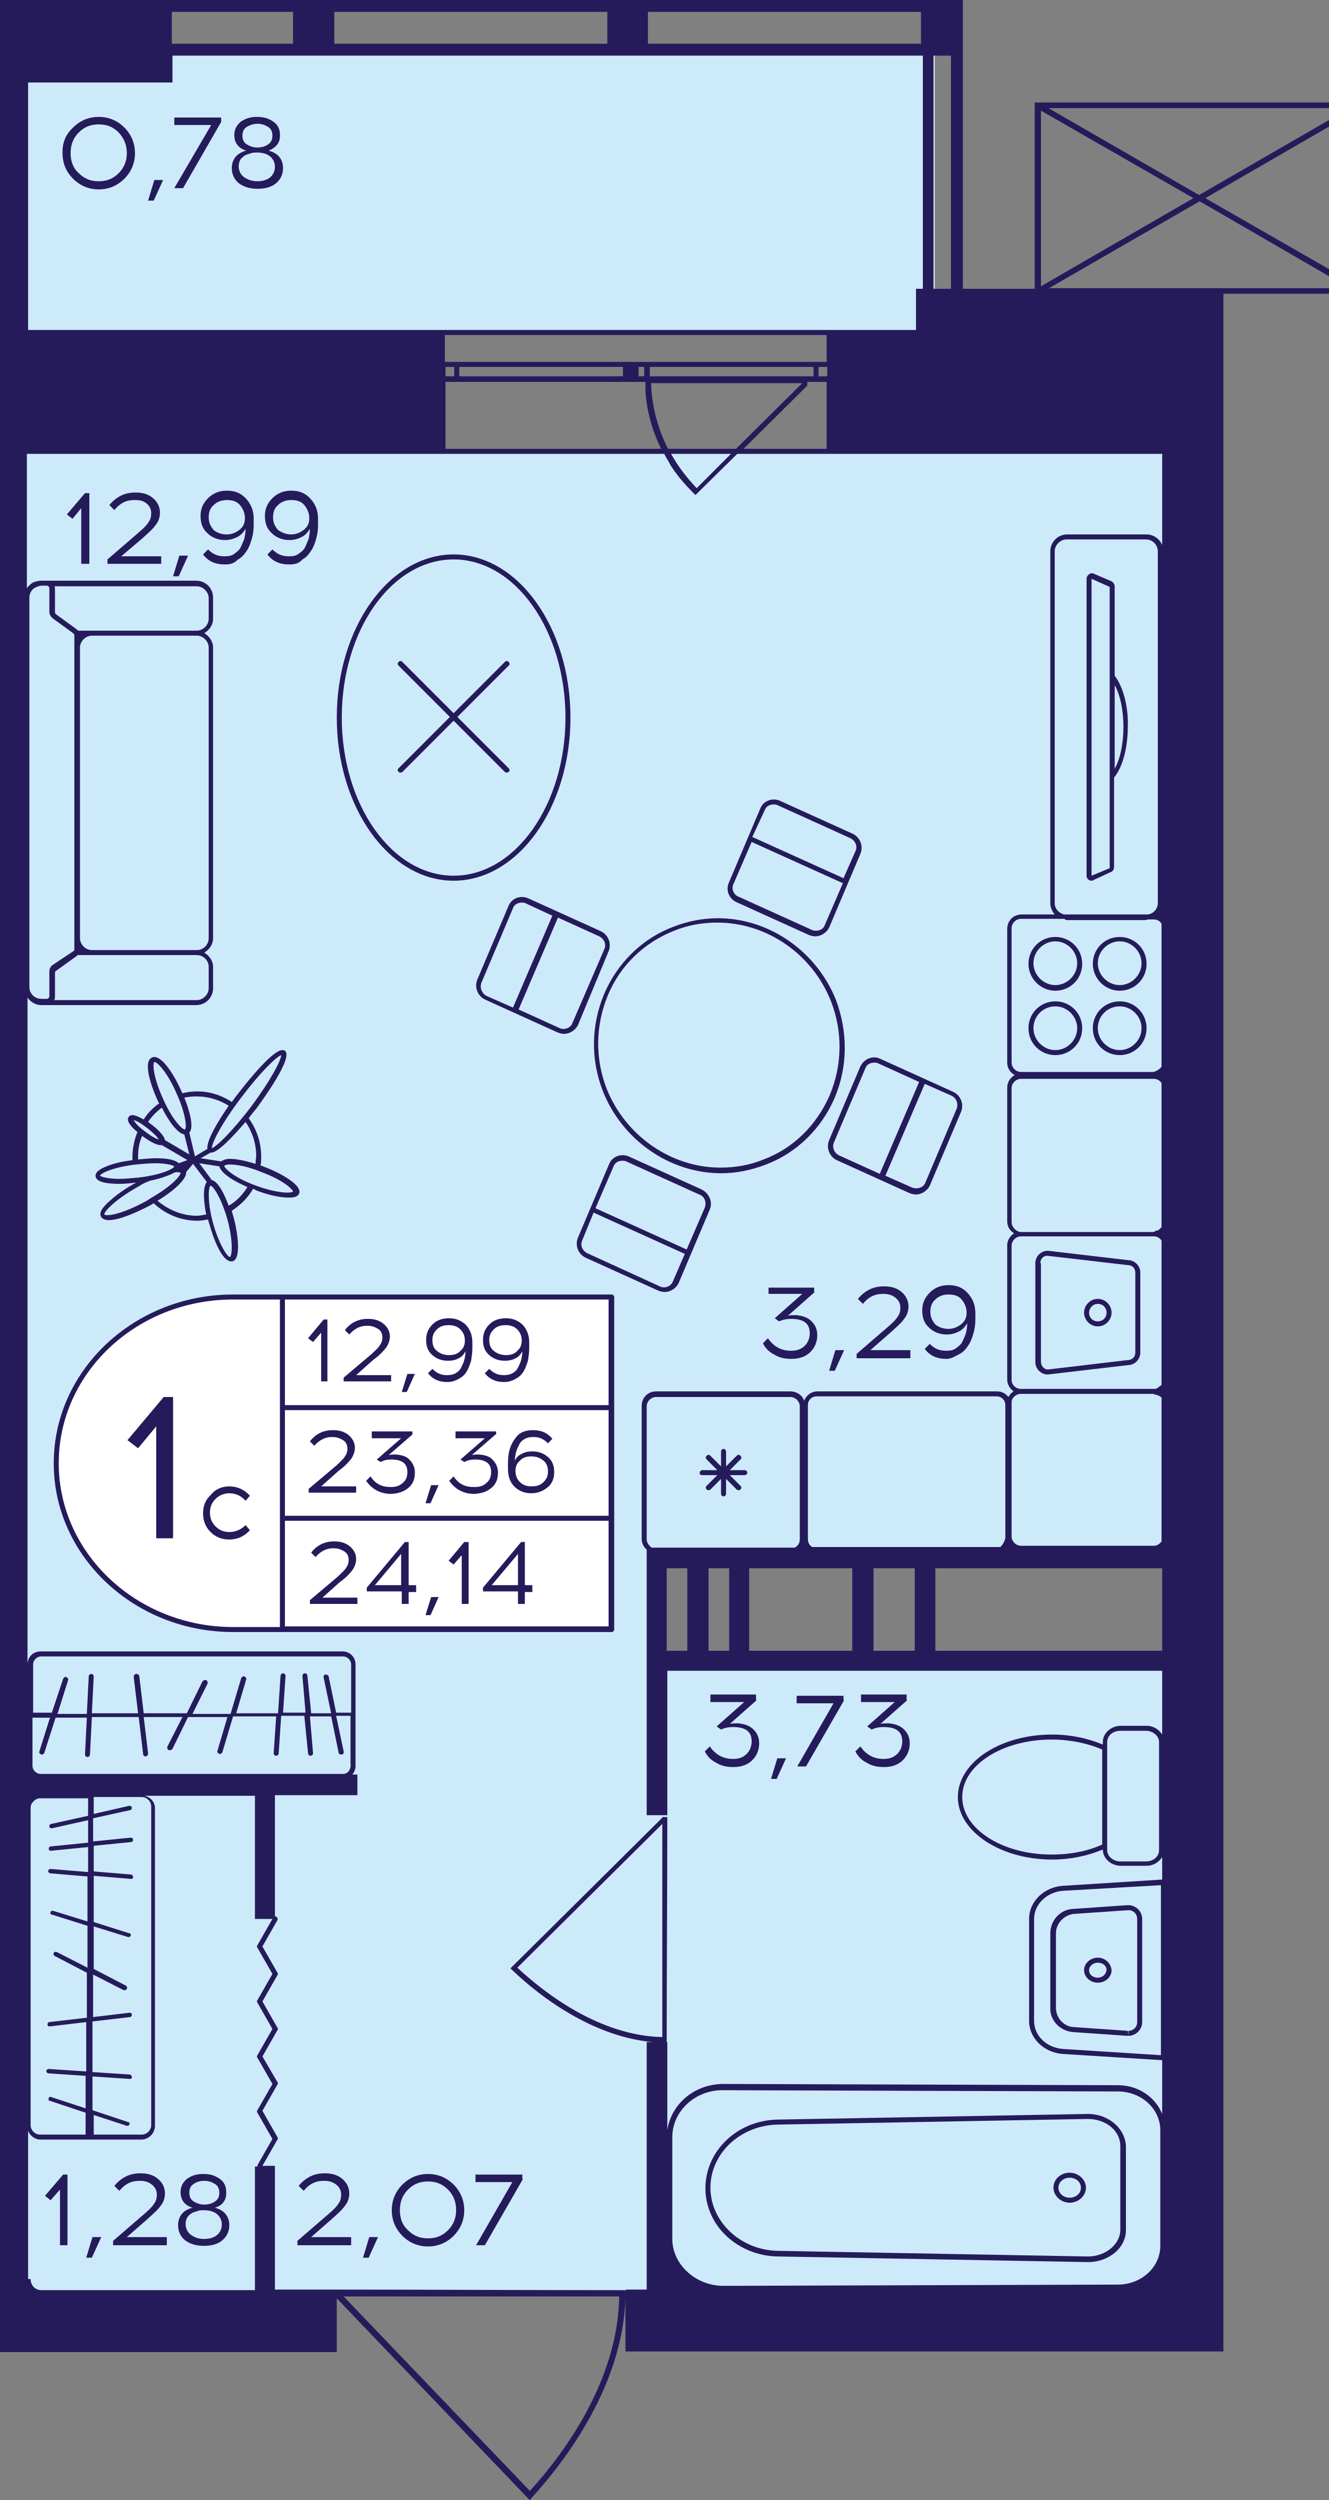 <?xml version="1.0" encoding="utf-8"?>
<!-- Generator: Adobe Illustrator 25.0.0, SVG Export Plug-In . SVG Version: 6.00 Build 0)  -->
<svg version="1.1" xmlns="http://www.w3.org/2000/svg" xmlns:xlink="http://www.w3.org/1999/xlink" x="0px" y="0px"
	 viewBox="0 0 212.7 400" style="enable-background:new 0 0 212.7 400;" xml:space="preserve">
<rect x="0" y="0" width="212.7" height="400" fill="#808080" stroke="none"/>
<g id="Layer_2">
</g>
<g id="Layer_1">
</g>
<g id="Layer_3">
	<g>
		<g>
			<g>
				<rect x="1.1" y="8.5" style="fill:#CDEAFA;" width="148.5" height="44.3"/>
			</g>
			<g>
				<path style="fill:#CDEAFA;" d="M-2.2,366.4h194.7v-99.8c-29-0.1-57.9-0.2-86.9-0.3v-18.2c29,0.1,57.9,0.2,86.9,0.3V72.6H-2.2
					V366.4z"/>
			</g>
		</g>
		<g>
			<path style="fill:#251B5B;" d="M165.7,46.2h-11.6V0h-6.6v0h-0.1h-43.7h-6.6H53.5h-6.6H27.5v0H3.4h-6.6h-2.3v13.2v39.6v9.9V66v6.6
				v293.8v3.3v6.6h59.4v-8.6L84.8,400l0.3-0.4c5.5-6,14.5-18,15-31.8v8.4h95.7v-6.6v-3.3V72.6V66V47h22.3V16.4h-52.5V46.2z
				 M192.9,31.7l24.4-14.1v28.1L192.9,31.7z M216,46.1h-48.1l24.1-13.9L216,46.1z M191.9,31.2l-24.1-13.9H216L191.9,31.2z M191,31.7
				l-24.4,14.1V17.7L191,31.7z M106.9,71.8c-1.6-3.2-2.6-6.8-2.7-10.5h24.2l-10.6,10.5H106.9z M117,72.6l-5.5,5.5
				c-1.6-1.7-3-3.5-4.1-5.5H117z M71.3,58.7h1.4v1.5h-1.4V58.7z M73.5,58.7h26.2v1.5H73.5V58.7z M102.2,58.7h0.9v1.5h-0.9V58.7z
				 M104,60.2v-1.5h26.2v1.5H104z M131,58.7h1.4v1.5H131V58.7z M132.3,57.9H131h-0.4h-0.4H104h-0.4h-0.4h-0.9h-0.4h-0.4h-0.9h-0.4
				h-0.4H73.5H73h-0.4h-1.4v-4.3h61.1V57.9z M71.3,61.1h1.4H73h0.4h26.2h0.4h0.4h0.9h0.4h0.4h0.9h0.3c0,0.3,0,0.7,0,1.1
				c0,0.9,0.2,4.9,2.5,9.6H71.3V61.1z M129.2,61.7c0-0.2,0-0.4,0-0.6h0.9h0.4h0.4h1.4v10.7H119L129.2,61.7z M133.2,52.8L133.2,52.8
				l-62.7,0v0h-66V13.2h23.1V8.9h19.4v0h6.6v0h43.7h6.6h43.7h0.1v37.3h-1.1v6.6H133.2z M149.4,46.2V8.9h2.8v37.3H149.4z M147.4,1.9
				V7h-43.7V1.9H147.4z M97.2,1.9V7H53.5V1.9H97.2z M46.9,1.9V7H27.5V1.9H46.9z M6.6,93.7h0.9c0.2,0,0.4,0.2,0.4,0.4v3.8
				c0,0.4,0.2,0.7,0.5,1l3.3,2.4c0.1,0.1,0.2,0.2,0.2,0.3v1.9v46.5v1.9c0,0.1-0.1,0.3-0.2,0.3l-3.3,2.2c-0.3,0.2-0.5,0.6-0.5,1v4
				c0,0.2-0.2,0.4-0.4,0.4H6.6c-1,0-1.9-0.8-1.9-1.9V95.6c0-0.8,0.5-1.5,1.2-1.7C6.1,93.8,6.4,93.7,6.6,93.7z M31.5,101.7
				c1,0,1.9,0.9,1.9,1.9v46.5c0,1-0.8,1.9-1.9,1.9H14.7c-1,0-1.9-0.9-1.9-1.9v-46.5c0-1,0.9-1.9,1.9-1.9H31.5L31.5,101.7z M43.6,307
				l-2.4,4.2c-0.1,0.1-0.1,0.3,0,0.4l2.4,4.2l-2.4,4.2c-0.1,0.1-0.1,0.3,0,0.4l2.4,4.2l-2.4,4.2c-0.1,0.1-0.1,0.3,0,0.4l2.4,4.2
				l-2.4,4.2c-0.1,0.1-0.1,0.3,0,0.4l2.4,4.2l-2.4,4.2c0,0.1,0,0.1,0,0.2h-0.4v19.8H6.6c-0.2,0-0.8-0.1-1.2-0.5
				c-0.4-0.4-0.5-1-0.5-1.2v-0.1l-0.4,0v-23.7c0.3,0.8,1.1,1.4,2,1.4h16.1c1.2,0,2.2-1,2.2-2.2v-50.8c0-1-0.7-1.8-1.7-2h17.7V307
				H43.6z M4.9,289.9L4.9,289.9l0-0.7c0-0.3,0.1-0.5,0.2-0.7c0.3-0.4,0.7-0.8,1.3-0.8h7.7v2.8l-5.9,1.3c-0.2,0-0.3,0.2-0.3,0.4
				c0,0.2,0.2,0.3,0.3,0.3c0,0,0,0,0.1,0l5.8-1.3v3.6l-6,0.6c-0.2,0-0.3,0.2-0.3,0.4c0,0.2,0.2,0.3,0.3,0.3c0,0,0,0,0,0l6-0.6v4
				l-6-0.5c-0.2,0-0.3,0.1-0.4,0.3c0,0.2,0.1,0.3,0.3,0.4l6,0.5v7.2l-5.5-1.7c-0.2,0-0.4,0-0.4,0.2c-0.1,0.2,0,0.4,0.2,0.4l5.7,1.8
				v6.7l-4.9-2.5c-0.2-0.1-0.4,0-0.5,0.1c-0.1,0.2,0,0.4,0.1,0.5l5.2,2.7v7.2l-6,0.7c-0.2,0-0.3,0.2-0.3,0.4c0,0.2,0.2,0.3,0.3,0.3
				c0,0,0,0,0,0l5.9-0.7v7.9l-6-0.4c-0.2,0-0.3,0.1-0.4,0.3c0,0.2,0.1,0.3,0.3,0.4l6,0.4v5.2l-5.5-1.8c-0.2-0.1-0.4,0-0.4,0.2
				c-0.1,0.2,0,0.4,0.2,0.4l5.7,1.9v3.5H6.4c-0.8,0-1.5-0.7-1.5-1.5V289.9z M14.8,338.3l5.5,1.8c0,0,0.1,0,0.1,0
				c0.1,0,0.3-0.1,0.3-0.2c0.1-0.2,0-0.4-0.2-0.4l-5.7-1.9v-5.4l6,0.4c0,0,0,0,0,0c0.2,0,0.3-0.1,0.3-0.3c0-0.2-0.1-0.3-0.3-0.4
				l-6-0.4v-8.1l6-0.7c0.2,0,0.3-0.2,0.3-0.4c0-0.2-0.2-0.3-0.3-0.3l0,0l-5.9,0.7v-6.8l4.9,2.5c0,0,0.1,0,0.2,0
				c0.1,0,0.2-0.1,0.3-0.2c0.1-0.2,0-0.4-0.1-0.5l-5.2-2.7v-6.8l5.5,1.7c0,0,0.1,0,0.1,0c0.1,0,0.3-0.1,0.3-0.2
				c0.1-0.2,0-0.4-0.2-0.4l-5.7-1.8v-7.4l6,0.5c0,0,0,0,0,0c0.2,0,0.3-0.1,0.3-0.3c0-0.2-0.1-0.3-0.3-0.4l-6-0.5v-4.1l6-0.6
				c0.2,0,0.3-0.2,0.3-0.4c0-0.2-0.2-0.3-0.4-0.3l-6,0.6v-3.7l5.9-1.3c0.2,0,0.3-0.2,0.3-0.4s-0.2-0.3-0.4-0.3l-5.7,1.3v-2.7h7.7
				c0.8,0,1.5,0.7,1.5,1.5V340c0,0.8-0.7,1.5-1.5,1.5h-7.7V338.3z M54.9,283.8H6.5c-0.7,0-1.3-0.6-1.3-1.3v-7.7H8l-1.7,5.4
				c-0.1,0.2,0.1,0.4,0.3,0.5c0,0,0.1,0,0.1,0c0.2,0,0.3-0.1,0.4-0.3l1.8-5.6h5l-0.3,5.9c0,0.2,0.2,0.4,0.4,0.4c0,0,0,0,0,0
				c0.2,0,0.4-0.2,0.4-0.4l0.3-6h7.5l0.7,5.9c0,0.2,0.2,0.4,0.4,0.4c0,0,0,0,0,0c0.2,0,0.4-0.2,0.4-0.5l-0.7-5.8h6.2l-2.4,4.7
				c-0.1,0.2,0,0.5,0.2,0.6c0.1,0,0.1,0,0.2,0c0.2,0,0.3-0.1,0.4-0.2l2.5-5.1h6.3l-1.6,5.4c-0.1,0.2,0.1,0.4,0.3,0.5
				c0,0,0.1,0,0.1,0c0.2,0,0.3-0.1,0.4-0.3l1.7-5.7h6.9l-0.4,5.9c0,0.2,0.2,0.4,0.4,0.4c0,0,0,0,0,0c0.2,0,0.4-0.2,0.4-0.4l0.4-6
				h3.7l0.6,6c0,0.2,0.2,0.4,0.4,0.4c0,0,0,0,0,0c0.2,0,0.4-0.2,0.4-0.4l-0.5-5.9H53l1.2,5.8c0,0.2,0.2,0.3,0.4,0.3c0,0,0.1,0,0.1,0
				c0.2,0,0.4-0.3,0.3-0.5l-1.2-5.7h2.3v7.7C56.2,283.2,55.6,283.8,54.9,283.8z M56.2,274h-2.4l-1.2-5.8c0-0.2-0.3-0.3-0.5-0.3
				c-0.2,0-0.4,0.3-0.3,0.5l1.2,5.7h-3.2l-0.6-6c0-0.2-0.2-0.4-0.4-0.4c-0.2,0-0.4,0.2-0.4,0.4l0.5,5.9h-3.6l0.4-5.9
				c0-0.2-0.2-0.4-0.4-0.4c0,0,0,0,0,0c-0.2,0-0.4,0.2-0.4,0.4l-0.4,6h-6.7l1.6-5.4c0.1-0.2-0.1-0.4-0.3-0.5
				c-0.2-0.1-0.4,0.1-0.5,0.3l-1.7,5.7h-6.1l2.4-4.8c0.1-0.2,0-0.5-0.2-0.6c-0.2-0.1-0.4,0-0.6,0.2l-2.5,5.1H23l-0.7-5.9
				c0-0.2-0.2-0.4-0.5-0.4c-0.2,0-0.4,0.2-0.4,0.5l0.7,5.8h-7.4l0.3-5.9c0-0.2-0.2-0.4-0.4-0.4c-0.2,0-0.4,0.2-0.4,0.4l-0.3,6H9.2
				l1.7-5.4c0.1-0.2-0.1-0.4-0.3-0.5c-0.2-0.1-0.4,0.1-0.5,0.3L8.3,274h-3v-7.7c0-0.7,0.6-1.3,1.3-1.3h48.3c0.7,0,1.3,0.6,1.3,1.3
				V274z M4.4,282.5L4.4,282.5C4.4,282.5,4.4,282.5,4.4,282.5L4.4,282.5z M12.2,153c0.1,0,0.1-0.1,0.2-0.2h19.1c1,0,1.9,0.8,1.9,1.9
				v3.4c0,1-0.9,1.9-1.9,1.9H8.7c0-0.1,0.1-0.3,0.1-0.4v-4c0-0.1,0.1-0.3,0.2-0.3L12.2,153z M31.5,100.9H14.7h-2.2
				c-0.1-0.1-0.1-0.1-0.2-0.2L9,98.3c-0.1-0.1-0.2-0.2-0.2-0.3v-3.8c0-0.1,0-0.3-0.1-0.4h22.8c1,0,1.9,0.9,1.9,1.9V99
				C33.4,100,32.5,100.9,31.5,100.9z M84.8,398.5l-29.8-31.1h44.1C98.9,380.8,90.3,392.5,84.8,398.5z M103.5,246.3v-21.3
				c0-0.8,0.7-1.5,1.5-1.5h21.5c0.8,0,1.5,0.7,1.5,1.5v21.3c0,0.6-0.3,1-0.8,1.3h-7.2h-3.3h-3.3H110h-3.3h-2.4
				C103.9,247.3,103.5,246.8,103.5,246.3z M163.2,223c0.1,0,0.1,0,0.2,0h21.3l0,0.1l0,0l0,0c0.2,0,0.8,0.1,1.2,0.5c0,0,0,0,0,0v23
				c-0.3,0.4-0.7,0.7-1.2,0.7h-21.3c-0.8,0-1.5-0.7-1.5-1.5v-21.5C161.9,223.7,162.5,223.1,163.2,223z M161.9,220.8v-21.5
				c0-0.8,0.7-1.5,1.5-1.5h21.3c0.5,0,1,0.3,1.2,0.7v23c0,0.1-0.1,0.2-0.2,0.2c-0.2,0.2-0.4,0.3-0.5,0.4c-0.1,0-0.2,0.1-0.3,0.1
				c-0.1,0-0.1,0-0.2,0h-21.3c-0.1,0-0.1,0-0.2,0C162.5,222.1,161.9,221.5,161.9,220.8z M161.9,195.5v-21.4c0-0.8,0.7-1.5,1.5-1.5
				h21.3c0.5,0,1,0.3,1.2,0.7v23c-0.1,0.2-0.3,0.3-0.5,0.5c-0.2,0.1-0.4,0.1-0.5,0.1l0,0.1c-0.1,0-0.2,0.1-0.3,0.1h-21.3
				C162.6,197,161.9,196.3,161.9,195.5z M168.8,144.5V88.2c0-1,0.9-1.9,1.9-1.9h12.7c1,0,1.9,0.8,1.9,1.9v56.3
				c0,0.9-0.7,1.7-1.6,1.8h-13.4C169.5,146.1,168.8,145.4,168.8,144.5z M170.4,147.1c0.1,0,0.2,0.1,0.3,0.1h12.7
				c0.1,0,0.2-0.1,0.3-0.1h1c0.5,0,1,0.3,1.2,0.7v22.8c0,0.1-0.1,0.1-0.1,0.2c-0.5,0.5-1.1,0.7-1.3,0.7v0h-21.1
				c-0.8,0-1.5-0.7-1.5-1.5v-21.5c0-0.8,0.7-1.5,1.5-1.5H170.4z M160.9,246.1L160.9,246.1c-0.2,0.7-0.5,1.1-0.7,1.3
				c-0.1,0.1-0.1,0.1-0.2,0.1h-10.3h-3.3h-6.6h-3.3H130c-0.4-0.2-0.7-0.7-0.7-1.2v-21.5c0-0.8,0.6-1.4,1.4-1.4h28.8
				c0.8,0,1.4,0.6,1.4,1.4V246.1z M110,250.9v13.2h-3.3v-13.2H110z M113.4,250.9h3.3v13.2h-3.3V250.9z M119.9,250.9h16.5v13.2h-16.5
				V250.9z M139.8,250.9h6.6v13.2h-6.6V250.9z M149.7,250.9H186v13.2h-36.3V250.9z M185.7,359.3c0,3.4-3,6.2-6.8,6.2l-63.3,0.2
				c-4.4-0.1-8-3.5-8-7.5v-16.3c0-4.1,3.6-7.5,8-7.5l63.3,0.2c3.8,0,6.8,2.8,6.8,6.2V359.3z M186,87.2c-0.4-1-1.4-1.7-2.5-1.7h-12.7
				c-1.5,0-2.7,1.2-2.7,2.7v56.3c0,0.7,0.3,1.3,0.7,1.8h-5.3c-1.3,0-2.3,1-2.3,2.3V170c0,0.9,0.5,1.6,1.2,2c-0.7,0.4-1.2,1.1-1.2,2
				v21.4c0,0.8,0.4,1.5,1.1,1.9c-0.6,0.4-1.1,1.1-1.1,1.9v21.5c0,0.8,0.4,1.4,1,1.9c-0.3,0.2-0.6,0.5-0.8,0.9
				c-0.4-0.5-1-0.9-1.8-0.9h-28.8c-1,0-1.8,0.7-2.1,1.5c-0.3-0.9-1.2-1.5-2.2-1.5H105c-1.3,0-2.3,1-2.3,2.3v21.3
				c0,0.7,0.3,1.3,0.8,1.7v2.9v13.2v3.3v23.1h3.3v-23.1h3.3h3.3h3.3h3.3h16.5h3.3h6.6h3.3H186v10.2c-0.5-0.8-1.4-1.4-2.5-1.4h-4.1
				c-1.6,0-2.9,1.2-2.9,2.6v0.4c-2.4-1-5.2-1.6-8.1-1.6c-8.4,0-15.1,4.5-15.1,10c0,5.5,6.8,10,15.1,10c2.9,0,5.7-0.6,8.1-1.6v0
				c0,1.4,1.3,2.6,2.9,2.6h4.1c1.1,0,2-0.6,2.5-1.4v3.6l-15.9,1c-3,0.2-5.4,2.5-5.4,5.3v16.3c0,2.8,2.4,5.1,5.4,5.3l15.9,1v8.6
				c-1.1-2.7-3.8-4.6-7.1-4.6l-63.3-0.2c-4.6,0.1-8.2,3.3-8.8,7.4v-14.1h-0.1h-3.2v39.6h-3.3v0.1c-15.4,0-30.8-0.1-46.2-0.1v0H44
				v-19.8h-2l2.4-4.2c0.1-0.1,0.1-0.3,0-0.4l-2.4-4.2l2.4-4.2c0.1-0.1,0.1-0.3,0-0.4L42,329l2.4-4.2c0.1-0.1,0.1-0.3,0-0.4l-2.4-4.2
				l2.4-4.2c0.1-0.1,0.1-0.3,0-0.4l-2.4-4.2l2.4-4.2c0.1-0.2,0-0.4-0.2-0.6c-0.1,0-0.1,0-0.2,0v-19.4h13.2v-3.3h-0.8
				c0.3-0.4,0.5-0.8,0.5-1.4v-16.2c0-1.2-0.9-2.1-2.1-2.1H6.5c-1.2,0-2.1,0.9-2.1,2.1V159.6c0.5,0.7,1.3,1.2,2.2,1.2h24.8
				c1.5,0,2.7-1.2,2.7-2.7v-3.4c0-1-0.6-1.8-1.4-2.3c0.8-0.5,1.4-1.3,1.4-2.3v-46.5c0-1-0.6-1.8-1.4-2.3c0.8-0.5,1.4-1.3,1.4-2.3
				v-3.4c0-1.5-1.2-2.7-2.7-2.7H7.6l0,0H6.6c-0.4,0-0.7,0.1-1.1,0.2c-0.5,0.2-0.9,0.6-1.2,1V72.6h66v0h36c0.3,0.6,0.7,1.2,1,1.8
				c1,1.6,2.3,3.1,3.7,4.5l0.3,0.3l6.7-6.6h15v0h13.2H186V87.2z M176.4,295.1c-2.4,1.1-5.2,1.6-8.1,1.6c-7.9,0-14.3-4.1-14.3-9.2
				c0-5.1,6.4-9.2,14.3-9.2c2.9,0,5.8,0.6,8.1,1.6V295.1z M177.2,295.7v-0.3v-15.6v-0.3v-0.8c0-1,0.9-1.8,2.1-1.8h4.1
				c1.1,0,2.1,0.8,2.1,1.8V296c0,1-0.9,1.8-2.1,1.8h-4.1c-1.1,0-2.1-0.8-2.1-1.8V295.7z M185.8,301.6v27.2l-15.7-1
				c-2.6-0.2-4.6-2.1-4.6-4.5v-16.3c0-2.3,2-4.3,4.6-4.5L185.8,301.6z"/>
		</g>
		<g>
			<path style="fill:#251B5B;" d="M106,290.6v0.2l-24.3,24.1l0.3,0.3c4.5,4.3,13.6,11.3,24,11.6v0.1c0.2,0,0.5,0,0.7,0
				c0-12.1,0.1-24.1,0.1-36.2H106z M106,325.9c-9.9-0.2-18.7-6.9-23.2-11.1l23.2-23V325.9z"/>
		</g>
		<g>
			<path style="fill:#251B5B;" d="M167.7,219.9l12.8-1.5c1.1,0,2-0.9,2-2v-12.8c0-1.1-0.9-2-2-2l-12.8-1.5c-1.1,0-2,0.9-2,2v15.8
				C165.7,219,166.6,219.9,167.7,219.9z M166.5,202.1c0-0.7,0.5-1.2,1.1-1.2l12.9,1.5c0.7,0,1.2,0.5,1.2,1.2v12.8
				c0,0.7-0.5,1.2-1.3,1.2l-12.7,1.5c-0.6,0-1.1-0.6-1.1-1.2V202.1z"/>
		</g>
		<g>
			<path style="fill:#251B5B;" d="M175.7,212.2c1.2,0,2.2-1,2.2-2.2c0-1.2-1-2.2-2.2-2.2s-2.2,1-2.2,2.2
				C173.5,211.2,174.5,212.2,175.7,212.2z M175.7,208.6c0.8,0,1.4,0.6,1.4,1.4c0,0.8-0.6,1.4-1.4,1.4c-0.8,0-1.4-0.6-1.4-1.4
				C174.3,209.3,174.9,208.6,175.7,208.6z"/>
		</g>
		<g>
			<path style="fill:#251B5B;" d="M179.2,158.5c2.4,0,4.3-1.9,4.3-4.3c0-2.4-1.9-4.3-4.3-4.3c-2.4,0-4.3,1.9-4.3,4.3
				C174.9,156.5,176.8,158.5,179.2,158.5z M179.2,150.6c1.9,0,3.5,1.6,3.5,3.5c0,1.9-1.6,3.5-3.5,3.5c-1.9,0-3.5-1.6-3.5-3.5
				C175.7,152.2,177.3,150.6,179.2,150.6z"/>
		</g>
		<g>
			<path style="fill:#251B5B;" d="M168.9,168.8c2.4,0,4.3-1.9,4.3-4.3c0-2.4-1.9-4.3-4.3-4.3c-2.4,0-4.3,1.9-4.3,4.3
				C164.6,166.9,166.5,168.8,168.9,168.8z M168.9,161c1.9,0,3.5,1.6,3.5,3.5c0,1.9-1.6,3.5-3.5,3.5s-3.5-1.6-3.5-3.5
				C165.4,162.5,167,161,168.9,161z"/>
		</g>
		<g>
			<path style="fill:#251B5B;" d="M179.2,168.8c2.4,0,4.3-1.9,4.3-4.3c0-2.4-1.9-4.3-4.3-4.3c-2.4,0-4.3,1.9-4.3,4.3
				C174.9,166.9,176.8,168.8,179.2,168.8z M179.2,161c1.9,0,3.5,1.6,3.5,3.5c0,1.9-1.6,3.5-3.5,3.5c-1.9,0-3.5-1.6-3.5-3.5
				C175.7,162.5,177.3,161,179.2,161z"/>
		</g>
		<g>
			<path style="fill:#251B5B;" d="M168.9,158.5c2.4,0,4.3-1.9,4.3-4.3c0-2.4-1.9-4.3-4.3-4.3c-2.4,0-4.3,1.9-4.3,4.3
				C164.6,156.5,166.5,158.5,168.9,158.5z M168.9,150.6c1.9,0,3.5,1.6,3.5,3.5c0,1.9-1.6,3.5-3.5,3.5s-3.5-1.6-3.5-3.5
				C165.4,152.2,167,150.6,168.9,150.6z"/>
		</g>
		<g>
			<path style="fill:#251B5B;" d="M112.4,236h2.4l-1.7,1.7c-0.2,0.2-0.2,0.4,0,0.6c0.1,0.1,0.2,0.1,0.3,0.1c0.1,0,0.2,0,0.3-0.1
				l1.7-1.7v2.4c0,0.2,0.2,0.4,0.4,0.4s0.4-0.2,0.4-0.4v-2.4l1.7,1.7c0.1,0.1,0.2,0.1,0.3,0.1c0.1,0,0.2,0,0.3-0.1
				c0.2-0.2,0.2-0.4,0-0.6l-1.7-1.7h2.4c0.2,0,0.4-0.2,0.4-0.4c0-0.2-0.2-0.4-0.4-0.4h-2.4l1.7-1.7c0.2-0.2,0.2-0.4,0-0.6
				c-0.2-0.2-0.4-0.2-0.6,0l-1.7,1.7v-2.4c0-0.2-0.2-0.4-0.4-0.4s-0.4,0.2-0.4,0.4v2.4l-1.7-1.7c-0.2-0.2-0.4-0.2-0.6,0
				c-0.2,0.2-0.2,0.4,0,0.6l1.7,1.7h-2.4c-0.2,0-0.4,0.2-0.4,0.4C111.9,235.8,112.1,236,112.4,236z"/>
		</g>
		<g>
			<path style="fill:#251B5B;" d="M133.8,160c-3.1-7.8-10.7-13.1-18.9-13.1c-2.5,0-4.9,0.5-7.2,1.4c-5,1.9-8.9,5.8-11,10.7
				c-2.1,5-2.2,10.5-0.2,15.6c3.1,7.8,10.7,13.1,18.9,13.1h0c2.5,0,4.9-0.5,7.2-1.4c5-1.9,8.9-5.8,11-10.7
				C135.7,170.6,135.7,165.1,133.8,160z M122.2,185.5c-2.2,0.9-4.5,1.3-6.9,1.3h0c-7.9,0-15.2-5.1-18.2-12.6
				c-1.9-4.9-1.8-10.2,0.2-15c2-4.8,5.8-8.4,10.6-10.3c2.2-0.9,4.5-1.3,6.9-1.3c7.9,0,15.2,5,18.2,12.6c1.9,4.9,1.8,10.2-0.2,15
				C130.7,180,127,183.7,122.2,185.5z"/>
		</g>
		<g>
			<path style="fill:#251B5B;" d="M112.3,190.3l-11.7-5.3c-1.2-0.5-2.6,0-3.1,1.2l-5,11.8c-0.5,1.2,0,2.6,1.2,3.2l11.7,5.3
				c0.3,0.1,0.6,0.2,1,0.2c0.9,0,1.8-0.6,2.2-1.4l5-11.8C114.1,192.3,113.5,190.9,112.3,190.3z M107.7,205c-0.3,0.8-1.3,1.2-2.1,0.8
				L94,200.5c-0.8-0.4-1.2-1.3-0.8-2.1L95,194l14.6,6.6L107.7,205z M112.8,193.2l-2.9,6.7l-14.6-6.6l2.9-6.7
				c0.2-0.6,0.8-0.9,1.4-0.9c0.2,0,0.4,0,0.6,0.1l11.7,5.3C112.8,191.4,113.1,192.4,112.8,193.2z"/>
		</g>
		<g>
			<path style="fill:#251B5B;" d="M117.8,144.3l11.7,5.3c0.3,0.1,0.6,0.2,1,0.2c0.9,0,1.8-0.6,2.2-1.4l5-11.8c0.5-1.2,0-2.6-1.2-3.2
				l-11.7-5.3c-1.2-0.5-2.6,0-3.1,1.2l-5,11.8C116.1,142.3,116.6,143.7,117.8,144.3z M122.4,129.6c0.2-0.6,0.8-0.9,1.4-0.9
				c0.2,0,0.4,0,0.6,0.1l11.7,5.3c0.8,0.4,1.2,1.3,0.8,2.1l-1.9,4.3l-14.6-6.6L122.4,129.6z M117.4,141.4l2.9-6.7l14.6,6.6l-2.9,6.7
				c-0.2,0.6-0.8,0.9-1.4,0.9c-0.2,0-0.4,0-0.6-0.1l-11.7-5.3C117.4,143.2,117,142.2,117.4,141.4z"/>
		</g>
		<g>
			<path style="fill:#251B5B;" d="M137.7,170.6l-5,11.8c-0.5,1.2,0,2.6,1.2,3.2l11.7,5.3c0.3,0.1,0.6,0.2,1,0.2
				c0.9,0,1.8-0.6,2.2-1.4l5-11.8c0.5-1.2,0-2.6-1.2-3.2l-11.7-5.3C139.7,168.8,138.3,169.4,137.7,170.6z M133.5,182.7l5-11.8
				c0.2-0.6,0.8-0.9,1.4-0.9c0.2,0,0.4,0,0.6,0.1l6.6,3l-6.3,14.7l-6.6-3C133.5,184.4,133.1,183.5,133.5,182.7z M153.1,177.4
				l-5,11.8c-0.3,0.8-1.3,1.1-2.1,0.8l-4.3-1.9l6.3-14.7l4.3,1.9C153.1,175.7,153.4,176.6,153.1,177.4z"/>
		</g>
		<g>
			<path style="fill:#251B5B;" d="M97.4,152.2c0.5-1.2,0-2.6-1.2-3.2l-11.7-5.3c-1.2-0.5-2.6,0-3.1,1.2l-5,11.8
				c-0.5,1.2,0,2.6,1.2,3.2l11.7,5.3c0.3,0.1,0.6,0.2,1,0.2c0.9,0,1.8-0.6,2.2-1.4L97.4,152.2z M77.1,157.1l5-11.8
				c0.2-0.6,0.8-0.9,1.4-0.9c0.2,0,0.4,0,0.6,0.1l4.3,2l-6.3,14.7l-4.3-1.9C77.1,158.9,76.7,157.9,77.1,157.1z M91.6,163.7
				c-0.3,0.8-1.3,1.1-2,0.8l-6.6-3l6.3-14.7l6.6,3c0.8,0.4,1.2,1.3,0.8,2.1L91.6,163.7z"/>
		</g>
		<g>
			<path style="fill:#251B5B;" d="M178.4,108.1V93.8c0-0.3-0.2-0.6-0.5-0.8l-2.8-1.2c-0.5-0.3-1.2,0.2-1.2,0.8l0,3.4
				c0,3,0,7.4,0,12.3v16.2c0,4.9,0,9.2,0,12.2l0,3.4c0,0.5,0.4,0.8,0.8,0.8c0.1,0,0.2,0,0.3-0.1l2.8-1.3c0.3-0.1,0.5-0.4,0.5-0.8
				v-14.3c1.4-1.7,2.2-4.8,2.2-8.2C180.6,112.9,179.7,109.8,178.4,108.1z M174.7,140.1l0-3.4c0-3,0-7.4,0-12.2v-16.2
				c0-4.9,0-9.3,0-12.3l0-3.4c0,0,0,0,0,0l2.9,1.3l0,45L174.7,140.1z M178.4,109.6c0.9,1.6,1.4,4.1,1.4,6.7c0,2.6-0.5,5.1-1.4,6.7
				V109.6z"/>
		</g>
		<g>
			<path style="fill:#251B5B;" d="M174.1,338.2l-49.6,0.9c-6.5,0.1-11.6,5-11.6,11c0,6,5.2,10.8,11.6,10.9l49.6,0.9
				c3.4,0,6.1-2.3,6.1-5.1v-13.4C180.1,340.5,177.4,338.2,174.1,338.2z M179.3,343.3v13.4c0,2.4-2.4,4.3-5.2,4.3l-49.6-0.9
				c-6-0.1-10.8-4.7-10.8-10.1c0-5.5,4.8-10,10.8-10.1l49.6-0.9C177,339,179.3,340.9,179.3,343.3z"/>
		</g>
		<g>
			<path style="fill:#251B5B;" d="M171.2,347.6c-1.5,0-2.6,1.1-2.6,2.4c0,1.3,1.2,2.4,2.6,2.4c1.4,0,2.6-1.1,2.6-2.4
				C173.8,348.7,172.6,347.6,171.2,347.6z M171.2,351.6c-1,0-1.8-0.7-1.8-1.6c0-0.9,0.8-1.6,1.8-1.6c1,0,1.8,0.7,1.8,1.6
				C173,350.9,172.2,351.6,171.2,351.6z"/>
		</g>
		<g>
			<path style="fill:#251B5B;" d="M175.7,313.2c-1.2,0-2.2,0.9-2.2,2c0,1.1,1,2,2.2,2s2.2-0.9,2.2-2
				C177.8,314.1,176.9,313.2,175.7,313.2z M175.7,316.4c-0.8,0-1.4-0.5-1.4-1.2c0-0.6,0.6-1.2,1.4-1.2s1.4,0.5,1.4,1.2
				C177,315.9,176.4,316.4,175.7,316.4z"/>
		</g>
		<g>
			<path style="fill:#251B5B;" d="M171.7,325.1l8.7,0.6c0.1,0,0.1,0,0.2,0l-0.1-0.8l-8.7-0.6c-1.6-0.1-2.8-1.5-2.8-3.1v-11.9
				c0-1.6,1.3-2.9,2.8-3.1l8.8-0.6c0.8,0,1.4,0.6,1.4,1.4v16.5c0,0.8-0.6,1.4-1.4,1.4v0.8c1.2,0,2.2-1,2.2-2.2V307
				c0-1.2-1-2.2-2.2-2.2c-0.1,0-0.1,0-0.2,0l-8.7,0.6c-2,0.1-3.6,1.8-3.6,3.9v11.9C168,323.2,169.6,324.9,171.7,325.1z"/>
		</g>
		<g>
			<path style="fill:#251B5B;" d="M91.3,114.8c0-14.4-8.4-26.1-18.7-26.1s-18.7,11.7-18.7,26.1c0,14.4,8.4,26.1,18.7,26.1
				S91.3,129.2,91.3,114.8z M72.6,140.1c-9.9,0-17.9-11.4-17.9-25.3c0-14,8-25.3,17.9-25.3s17.9,11.4,17.9,25.3
				C90.5,128.7,82.5,140.1,72.6,140.1z"/>
		</g>
		<g>
			<path style="fill:#251B5B;" d="M81.4,105.9c-0.2-0.2-0.4-0.2-0.6,0l-8.2,8.2l-8.2-8.2c-0.2-0.2-0.4-0.2-0.6,0
				c-0.2,0.2-0.2,0.4,0,0.6l8.2,8.2l-8.2,8.2c-0.2,0.2-0.2,0.4,0,0.6c0.1,0.1,0.2,0.1,0.3,0.1c0.1,0,0.2,0,0.3-0.1l8.2-8.2l8.2,8.2
				c0.1,0.1,0.2,0.1,0.3,0.1c0.1,0,0.2,0,0.3-0.1c0.2-0.2,0.2-0.4,0-0.6l-8.2-8.2l8.2-8.2C81.6,106.4,81.6,106.1,81.4,105.9z"/>
		</g>
		<g>
			<path style="fill:#251B5B;" d="M42.1,186.6c-0.1-0.1-0.3-0.1-0.4-0.1c0.1-0.5,0.1-1,0.1-1.5c0-2.2-0.7-4.3-2-6.1
				c0.4-0.5,0.8-1.1,1.2-1.5c1-1.4,6-8.2,4.6-9.3c-0.1-0.1-0.3-0.1-0.4-0.1c-1.5,0-5.2,4.5-7.2,7.1c-0.2,0.2-0.5,0.7-0.9,1.2
				c-2.3-1.5-5-2.1-7.9-1.4c-0.1-0.1-0.1-0.2-0.2-0.4c-1.2-2.7-3-5.4-4.3-5.4c-0.1,0-0.2,0-0.4,0.1c-1.5,0.7,0,4.9,1,7
				c0,0.1,0.1,0.2,0.2,0.3c-1,0.7-1.9,1.6-2.5,2.6c-0.7-0.4-1.4-0.7-1.8-0.7c-0.3,0-0.5,0.1-0.6,0.3c-0.5,0.6,0.5,1.7,1.4,2.4
				c-0.5,1.2-0.8,2.6-0.8,3.9c0,0.2,0,0.4,0,0.6c-1.5,0.2-2.9,0.5-3.9,0.9c-1.4,0.5-2.1,1.1-2,1.7c0.1,0.8,1.4,1.2,3.9,1.2
				c0.8,0,1.7-0.1,2.6-0.2c-1.7,0.9-3.1,1.9-4.2,2.9c-1.3,1.1-1.8,2-1.4,2.6c0.2,0.3,0.6,0.5,1.2,0.5c0.5,0,1.1-0.1,1.8-0.3
				c1.4-0.4,3.2-1.2,4.9-2.1l0.5-0.3c1.9,1.8,4.4,2.8,7,2.8c0.5,0,1.1-0.1,1.7-0.2c0.1,0.3,0.1,0.5,0.2,0.7c0.6,2.2,2,6,3.5,6
				c0.1,0,0.1,0,0.2,0c1.5-0.4,0.8-4.8,0.2-7c-0.1-0.3-0.2-0.7-0.3-1.1c1.4-0.9,2.6-2.1,3.4-3.5c0.1,0,0.3,0.1,0.4,0.2
				c2,0.8,4,1.2,5.3,1.2c1,0,1.5-0.2,1.7-0.7C48.3,189.4,44.3,187.4,42.1,186.6z M41,184.9c0,0.4-0.1,0.8-0.1,1.3
				c-1.6-0.5-3-0.8-4.1-0.8c-0.7,0-1.1,0.2-1.4,0.4l-3.3-0.5l1.6-0.9c0,0,0.1,0,0.1,0c1.1,0,3.5-2.6,5.5-4.9
				C40.4,181.1,41,183,41,184.9z M38.6,175.6c3.1-4.1,5.6-6.5,6.4-6.8c0,0.8-1.6,3.9-4.7,8.1c-3.1,4.1-5.6,6.5-6.4,6.8
				C33.9,182.8,35.5,179.7,38.6,175.6z M36.6,176.9c-1.5,2.2-3.6,5.5-3.4,6.9l-2,1.2l-0.9-3.8c0.8-0.9,0-3.6-0.8-5.6
				C32.1,175.1,34.5,175.6,36.6,176.9z M24.7,169.9c0.5,0,2.1,1.7,3.5,4.9c1.6,3.5,1.7,5.7,1.4,5.9l0,0c-0.5,0-2.1-1.7-3.5-4.9
				C24.5,172.3,24.4,170.1,24.7,169.9z M25.9,177.2c1.1,2.2,2.5,4.1,3.6,4.3l0.8,3.2l-3.9-2.3c0,0,0,0,0,0c-0.1-0.7-1.2-1.8-2.3-2.6
				c-0.1-0.1-0.3-0.2-0.4-0.3C24.2,178.7,25,177.9,25.9,177.2z M21.4,179.2c0.5,0.1,1.3,0.6,2.2,1.3c1,0.8,1.6,1.4,1.8,1.8
				c-0.4-0.1-1.2-0.5-2.2-1.3C22.2,180.3,21.6,179.6,21.4,179.2z M22.7,181.7c1,0.7,2.2,1.5,3,1.5c0.1,0,0.1,0,0.2,0l4.1,2.4
				l-1.4,0.5c-0.5-0.5-1.7-0.8-3.6-0.8c-0.9,0-1.9,0.1-2.9,0.2c0-0.2,0-0.3,0-0.5c0-1.2,0.2-2.3,0.7-3.4
				C22.6,181.6,22.7,181.6,22.7,181.7z M16,188.1c0.1-0.4,2.2-1.4,5.8-1.8c1.1-0.1,2.1-0.2,3-0.2c2.1,0,3,0.4,3.1,0.5
				c-0.1,0.4-2.2,1.4-5.8,1.8c-1.1,0.1-2.1,0.2-3,0.2C17,188.6,16.1,188.2,16,188.1z M23.5,192.1c-4.2,2.3-6.5,2.5-6.8,2.2
				c-0.1-0.4,1.7-2.4,5.5-4.5c0.1,0,0.1-0.1,0.2-0.1l0.1-0.1c0.5-0.3,1-0.5,1.5-0.7c1.5-0.3,3-0.8,3.9-1.3c0.3-0.1,0.6-0.1,0.9,0
				c0.1,0,0.1,0,0.1,0c0.1,0.3-1.1,2-4.8,4.1L23.5,192.1z M31.5,194.5c-2.3,0-4.5-0.9-6.3-2.4c1.4-0.8,4.7-3.1,4.6-4.6l1.1-1.3
				l2.2,2.9c-0.7,0.9-0.5,3.2-0.1,5.2C32.4,194.4,31.9,194.5,31.5,194.5z M36.8,201.1L36.8,201.1c-0.4,0-1.7-1.9-2.7-5.4
				c-1-3.7-0.7-6-0.4-6c0.4,0,1.7,1.9,2.7,5.4C37.4,198.8,37.1,201,36.8,201.1z M36.6,192.9c-0.7-1.9-1.7-3.9-2.7-4.1l-2-2.7
				l3.2,0.5c0.3,1.2,2.6,2.5,4.5,3.3C38.8,191.2,37.8,192.2,36.6,192.9z M46,190.8c-1.2,0-3.1-0.4-5-1.1c-3.6-1.3-5.2-2.9-5.1-3.2
				c0,0,0.2-0.2,0.9-0.2c1.2,0,3.1,0.4,5,1.2c3.6,1.3,5.2,2.9,5.1,3.2C46.9,190.6,46.7,190.8,46,190.8z"/>
		</g>
		<g>
			<g>
				<path style="fill:#FFFFFF;" d="M97.9,207.5v53.2H37.3C21.7,260.6,9,248.7,9,234.1s12.7-26.6,28.3-26.6H97.9z M45.2,207.5v53.2
					 M45.2,225.2h52.7 M45.2,242.9h52.7"/>
			</g>
			<g>
				<path style="fill:#251B5B;" d="M97.9,261.1H37.3c-15.8,0-28.7-12.1-28.7-27c0-14.9,12.9-27,28.7-27h60.6c0.2,0,0.4,0.2,0.4,0.4
					v53.2C98.3,260.9,98.1,261.1,97.9,261.1z M45.6,260.2h51.8v-16.9H45.6V260.2z M37.3,207.9c-15.4,0-27.9,11.7-27.9,26.2
					c0,14.4,12.5,26.2,27.9,26.2h7.5v-52.4H37.3z M45.6,242.5h51.8v-16.9H45.6V242.5z M45.6,224.8h51.8v-16.9H45.6V224.8z"/>
			</g>
		</g>
		<g>
			<g>
				<path style="fill:#251B5B;" d="M27.6,246.1H25v-17.9l-2.9,3.5l-1.7-1.3l5.8-6.9h1.5V246.1z"/>
			</g>
		</g>
		<g>
			<g>
				<path style="fill:#251B5B;" d="M36.7,237.8c1.3,0,2.4,0.5,3.3,1.5l-0.7,0.8c-0.7-0.8-1.6-1.2-2.6-1.2c-0.8,0-1.6,0.3-2.2,0.9
					c-0.6,0.6-0.9,1.3-0.9,2.2c0,0.9,0.3,1.6,0.9,2.2c0.6,0.6,1.3,0.9,2.2,0.9c1,0,1.9-0.4,2.6-1.1l0.7,0.8c-0.9,1-2,1.5-3.3,1.5
					c-1.2,0-2.2-0.4-3-1.2c-0.8-0.8-1.2-1.8-1.2-3c0-1.2,0.4-2.2,1.3-3C34.5,238.2,35.6,237.8,36.7,237.8z"/>
			</g>
		</g>
		<g>
			<g>
				<path style="fill:#251B5B;" d="M57,238.8h-7.6v-0.6l4.5-3.8c0.6-0.6,1.1-1,1.3-1.4c0.3-0.4,0.4-0.8,0.4-1.2
					c0-0.6-0.2-1.1-0.7-1.4c-0.5-0.3-1-0.5-1.7-0.5l-0.1,0c-1.1,0-2,0.5-2.8,1.4l-0.7-0.7c0.9-1.2,2.2-1.8,3.6-1.8h0.2
					c1,0,1.8,0.3,2.4,0.8c0.6,0.5,1,1.2,1,2c0,0.6-0.2,1.2-0.6,1.8c-0.4,0.5-1,1.2-2,1.9l-2.8,2.5H57V238.8z"/>
			</g>
			<g>
				<path style="fill:#251B5B;" d="M66,229.5l-3.8,3.3c0.3-0.1,0.7-0.1,1.2-0.1c1,0.1,1.7,0.3,2.2,0.9c0.5,0.5,0.8,1.2,0.8,2
					c0,1-0.3,1.8-1,2.4c-0.7,0.6-1.5,0.9-2.7,1h-0.1c-0.9,0-1.7-0.2-2.4-0.6c-0.7-0.4-1.2-0.9-1.6-1.5l0.7-0.7
					c0.8,1.2,1.8,1.7,3.2,1.7h0.1c0.8,0,1.4-0.2,1.9-0.7c0.5-0.4,0.7-1,0.7-1.7c0-1.4-0.9-2-2.6-2c-0.6,0-1.1,0.1-1.7,0.4l-0.6-0.4
					l3.9-3.4h-4.7v-1.1H66V229.5z"/>
			</g>
			<g>
				<path style="fill:#251B5B;" d="M70.2,237.6l-1.3,2.9h-0.8l0.9-2.9H70.2z"/>
			</g>
			<g>
				<path style="fill:#251B5B;" d="M79.3,229.5l-3.8,3.3c0.3-0.1,0.7-0.1,1.2-0.1c1,0.1,1.7,0.3,2.2,0.9c0.5,0.5,0.8,1.2,0.8,2
					c0,1-0.3,1.8-1,2.4c-0.7,0.6-1.5,0.9-2.7,1h-0.1c-0.9,0-1.7-0.2-2.4-0.6c-0.7-0.4-1.2-0.9-1.6-1.5l0.7-0.7
					c0.8,1.2,1.8,1.7,3.2,1.7H76c0.8,0,1.4-0.2,1.9-0.7c0.5-0.4,0.7-1,0.7-1.7c0-1.4-0.9-2-2.6-2c-0.6,0-1.1,0.1-1.7,0.4l-0.6-0.4
					l3.9-3.4h-4.7v-1.1h6.5V229.5z"/>
			</g>
			<g>
				<path style="fill:#251B5B;" d="M85.3,228.8L85.3,228.8c1.4,0,2.4,0.5,3.1,1.4l-0.7,0.7c-0.7-0.7-1.4-1-2.3-1l-0.1,0
					c-0.5,0-1,0.1-1.3,0.3c-0.4,0.2-0.7,0.5-0.9,0.9c-0.2,0.4-0.4,0.8-0.5,1.2c-0.1,0.4-0.2,0.9-0.2,1.4c0.2-0.5,0.6-0.9,1.1-1.1
					c0.5-0.3,1.1-0.4,1.7-0.4c1,0,1.8,0.3,2.5,0.9c0.7,0.6,1,1.4,1,2.4c0,1-0.3,1.8-1,2.4s-1.6,1-2.7,1c-1.1,0-2-0.4-2.7-1.1
					c-0.7-0.7-1-1.7-1-2.8l0-0.9c0-0.9,0.1-1.8,0.4-2.6c0.3-0.8,0.7-1.4,1.3-2C83.6,229,84.4,228.8,85.3,228.8z M85,233
					c-0.7,0-1.4,0.2-1.8,0.7c-0.5,0.4-0.7,1-0.7,1.6c0,0.7,0.2,1.3,0.7,1.8c0.5,0.5,1.1,0.7,1.9,0.7c0.8,0,1.4-0.2,1.9-0.7
					c0.5-0.5,0.7-1,0.7-1.7c0-0.7-0.2-1.3-0.7-1.7C86.4,233.2,85.8,233,85,233z"/>
			</g>
		</g>
		<g>
			<g>
				<path style="fill:#251B5B;" d="M52.5,221h-1.1v-7.8l-1.3,1.5l-0.8-0.6l2.5-3h0.6V221z"/>
			</g>
			<g>
				<path style="fill:#251B5B;" d="M62.6,221H55v-0.6l4.5-3.8c0.6-0.6,1.1-1,1.3-1.4c0.3-0.4,0.4-0.8,0.4-1.2c0-0.6-0.2-1.1-0.7-1.4
					c-0.5-0.3-1-0.5-1.7-0.5l-0.1,0c-1.1,0-2,0.5-2.8,1.4l-0.7-0.7c0.9-1.2,2.2-1.8,3.6-1.8H59c1,0,1.8,0.3,2.4,0.8
					c0.6,0.5,1,1.2,1,2c0,0.6-0.2,1.2-0.6,1.8c-0.4,0.5-1,1.2-2,1.9l-2.8,2.5h5.6V221z"/>
			</g>
			<g>
				<path style="fill:#251B5B;" d="M66.4,219.8l-1.3,2.9h-0.8l0.9-2.9H66.4z"/>
			</g>
			<g>
				<path style="fill:#251B5B;" d="M71.6,221.1h-0.1c-1.3,0-2.3-0.5-3-1.4l0.7-0.7c0.7,0.7,1.4,1,2.3,1h0.1c0.5,0,1-0.1,1.3-0.3
					c0.4-0.2,0.7-0.5,0.9-0.9c0.2-0.4,0.4-0.8,0.5-1.2c0.1-0.4,0.2-0.9,0.2-1.4c-0.3,0.5-0.6,0.9-1.1,1.1c-0.5,0.3-1.1,0.4-1.7,0.4
					c-1,0-1.8-0.3-2.5-0.9c-0.7-0.6-1-1.4-1-2.4c0-1,0.3-1.8,1-2.5c0.7-0.7,1.6-1,2.7-1c1.1,0,2,0.4,2.7,1.1c0.7,0.8,1,1.7,1,2.8
					v0.9c0,0.7-0.1,1.3-0.2,2c-0.2,0.6-0.4,1.2-0.7,1.7c-0.3,0.5-0.7,0.9-1.3,1.2C72.9,220.9,72.3,221.1,71.6,221.1z M71.9,216.8
					c0.7,0,1.4-0.2,1.8-0.7c0.5-0.4,0.7-1,0.7-1.6c0-0.7-0.2-1.3-0.7-1.8c-0.5-0.5-1.1-0.7-1.9-0.7c-0.8,0-1.4,0.2-1.9,0.7
					c-0.5,0.5-0.7,1-0.7,1.7c0,0.7,0.2,1.3,0.7,1.7C70.5,216.6,71.1,216.8,71.9,216.8z"/>
			</g>
			<g>
				<path style="fill:#251B5B;" d="M80.7,221.1h-0.1c-1.3,0-2.3-0.5-3-1.4l0.7-0.7c0.7,0.7,1.4,1,2.3,1h0.1c0.5,0,1-0.1,1.3-0.3
					c0.4-0.2,0.7-0.5,0.9-0.9c0.2-0.4,0.4-0.8,0.5-1.2c0.1-0.4,0.2-0.9,0.2-1.4c-0.3,0.5-0.6,0.9-1.1,1.1c-0.5,0.3-1.1,0.4-1.7,0.4
					c-1,0-1.8-0.3-2.5-0.9c-0.7-0.6-1-1.4-1-2.4c0-1,0.3-1.8,1-2.5c0.7-0.7,1.6-1,2.7-1c1.1,0,2,0.4,2.7,1.1c0.7,0.8,1,1.7,1,2.8
					v0.9c0,0.7-0.1,1.3-0.2,2c-0.2,0.6-0.4,1.2-0.7,1.7c-0.3,0.5-0.7,0.9-1.3,1.2C82,220.9,81.4,221.1,80.7,221.1z M81,216.8
					c0.7,0,1.4-0.2,1.8-0.7c0.5-0.4,0.7-1,0.7-1.6c0-0.7-0.2-1.3-0.7-1.8c-0.5-0.5-1.1-0.7-1.9-0.7c-0.8,0-1.4,0.2-1.9,0.7
					c-0.5,0.5-0.7,1-0.7,1.7c0,0.7,0.2,1.3,0.7,1.7C79.6,216.6,80.3,216.8,81,216.8z"/>
			</g>
		</g>
		<g>
			<g>
				<path style="fill:#251B5B;" d="M57.2,256.6h-7.6V256l4.5-3.8c0.6-0.6,1.1-1,1.3-1.4c0.3-0.4,0.4-0.8,0.4-1.2
					c0-0.6-0.2-1.1-0.7-1.4c-0.5-0.3-1-0.5-1.7-0.5l-0.1,0c-1.1,0-2,0.5-2.8,1.4l-0.7-0.7c0.9-1.2,2.2-1.8,3.6-1.8h0.2
					c1,0,1.8,0.3,2.4,0.8c0.6,0.5,1,1.2,1,2c0,0.6-0.2,1.2-0.6,1.8c-0.4,0.5-1,1.2-2,1.9l-2.8,2.5h5.6V256.6z"/>
			</g>
			<g>
				<path style="fill:#251B5B;" d="M65.4,254.6v2h-1.1v-2h-5.6V254l6.1-7.3h0.6v6.9h1.2v1.1H65.4z M64.2,248.6l-4.2,5h4.2V248.6z"/>
			</g>
			<g>
				<path style="fill:#251B5B;" d="M70.2,255.5l-1.3,2.9h-0.8l0.9-2.9H70.2z"/>
			</g>
			<g>
				<path style="fill:#251B5B;" d="M75,256.6h-1.1v-7.8l-1.3,1.5l-0.8-0.6l2.5-3H75V256.6z"/>
			</g>
			<g>
				<path style="fill:#251B5B;" d="M84,254.6v2h-1.1v-2h-5.6V254l6.1-7.3H84v6.9h1.2v1.1H84z M82.9,248.6l-4.2,5h4.2V248.6z"/>
			</g>
		</g>
		<g>
			<g>
				<path style="fill:#251B5B;" d="M14.3,90.2h-1.3v-8.9L11.6,83l-0.9-0.7l2.9-3.4h0.7V90.2z"/>
			</g>
			<g>
				<path style="fill:#251B5B;" d="M25.8,90.2h-8.6v-0.7l5.1-4.4c0.7-0.6,1.2-1.1,1.5-1.6c0.3-0.4,0.4-0.9,0.4-1.4
					c0-0.7-0.3-1.2-0.8-1.6S22.3,80,21.6,80l-0.1,0c-1.3,0-2.3,0.5-3.2,1.6l-0.8-0.8c1.1-1.3,2.4-2,4.1-2h0.2c1.1,0,2,0.3,2.7,0.9
					c0.7,0.6,1.1,1.4,1.1,2.3c0,0.7-0.2,1.4-0.7,2c-0.4,0.6-1.2,1.3-2.2,2.2L19.4,89h6.4V90.2z"/>
			</g>
			<g>
				<path style="fill:#251B5B;" d="M30.1,88.9l-1.5,3.3h-0.9l1-3.3H30.1z"/>
			</g>
			<g>
				<path style="fill:#251B5B;" d="M36,90.3h-0.1c-1.4,0-2.6-0.5-3.4-1.6l0.8-0.8c0.8,0.8,1.6,1.1,2.6,1.1H36c0.6,0,1.1-0.1,1.5-0.4
					c0.4-0.3,0.8-0.6,1-1c0.2-0.4,0.4-0.9,0.6-1.4c0.1-0.5,0.2-1,0.2-1.6c-0.3,0.5-0.7,1-1.3,1.3c-0.6,0.3-1.2,0.5-2,0.5
					c-1.1,0-2.1-0.4-2.8-1.1c-0.8-0.7-1.1-1.6-1.1-2.8c0-1.1,0.4-2,1.2-2.8c0.8-0.8,1.8-1.2,3-1.2c1.3,0,2.3,0.4,3.1,1.3
					c0.8,0.9,1.2,1.9,1.2,3.2v1c0,0.8-0.1,1.5-0.3,2.2c-0.2,0.7-0.4,1.3-0.8,1.9c-0.4,0.6-0.8,1.1-1.4,1.4
					C37.4,90.2,36.8,90.3,36,90.3z M36.3,85.5c0.8,0,1.5-0.3,2.1-0.8c0.6-0.5,0.8-1.1,0.8-1.8c0-0.8-0.3-1.5-0.8-2.1
					c-0.5-0.6-1.2-0.8-2.1-0.8c-0.9,0-1.6,0.3-2.1,0.8c-0.6,0.5-0.8,1.2-0.8,2c0,0.8,0.3,1.4,0.8,2C34.7,85.2,35.4,85.5,36.3,85.5z"
					/>
			</g>
			<g>
				<path style="fill:#251B5B;" d="M46.3,90.3h-0.1c-1.4,0-2.6-0.5-3.4-1.6l0.8-0.8c0.8,0.8,1.6,1.1,2.6,1.1h0.1
					c0.6,0,1.1-0.1,1.5-0.4c0.4-0.3,0.8-0.6,1-1c0.2-0.4,0.4-0.9,0.6-1.4c0.1-0.5,0.2-1,0.2-1.6c-0.3,0.5-0.7,1-1.3,1.3
					c-0.6,0.3-1.2,0.5-2,0.5c-1.1,0-2.1-0.4-2.8-1.1c-0.8-0.7-1.1-1.6-1.1-2.8c0-1.1,0.4-2,1.2-2.8c0.8-0.8,1.8-1.2,3-1.2
					c1.3,0,2.3,0.4,3.1,1.3c0.8,0.9,1.2,1.9,1.2,3.2v1c0,0.8-0.1,1.5-0.3,2.2c-0.2,0.7-0.4,1.3-0.8,1.9c-0.4,0.6-0.8,1.1-1.4,1.4
					C47.8,90.2,47.1,90.3,46.3,90.3z M46.6,85.5c0.8,0,1.5-0.3,2.1-0.8c0.6-0.5,0.8-1.1,0.8-1.8c0-0.8-0.3-1.5-0.8-2.1
					c-0.5-0.6-1.2-0.8-2.1-0.8c-0.9,0-1.6,0.3-2.1,0.8c-0.6,0.5-0.8,1.2-0.8,2c0,0.8,0.3,1.4,0.8,2C45.1,85.2,45.8,85.5,46.6,85.5z"
					/>
			</g>
		</g>
		<g>
			<g>
				<path style="fill:#251B5B;" d="M130.4,206.7l-4.3,3.8c0.3-0.1,0.8-0.1,1.3-0.1c1.1,0.1,1.9,0.4,2.5,1c0.6,0.6,0.9,1.3,0.9,2.2
					c0,1.1-0.4,2-1.1,2.7c-0.7,0.7-1.7,1.1-3,1.1h-0.1c-1,0-1.9-0.2-2.7-0.7c-0.8-0.4-1.4-1-1.8-1.8l0.8-0.8c0.9,1.3,2.1,2,3.7,2
					h0.1c0.9,0,1.6-0.3,2.1-0.8c0.5-0.5,0.8-1.2,0.8-2c0-1.6-1-2.3-3-2.3c-0.6,0-1.3,0.1-1.9,0.4l-0.7-0.5l4.4-3.9H123V206h7.3
					V206.7z"/>
			</g>
			<g>
				<path style="fill:#251B5B;" d="M135.1,216l-1.5,3.3h-0.9l1-3.3H135.1z"/>
			</g>
			<g>
				<path style="fill:#251B5B;" d="M145.7,217.3h-8.6v-0.7l5.1-4.4c0.7-0.6,1.2-1.1,1.5-1.6c0.3-0.4,0.4-0.9,0.4-1.4
					c0-0.7-0.3-1.2-0.8-1.6c-0.5-0.4-1.1-0.6-1.9-0.6l-0.1,0c-1.3,0-2.3,0.5-3.2,1.6l-0.8-0.8c1.1-1.3,2.4-2,4.1-2h0.2
					c1.1,0,2,0.3,2.7,0.9c0.7,0.6,1.1,1.4,1.1,2.3c0,0.7-0.2,1.4-0.7,2c-0.4,0.6-1.2,1.3-2.2,2.2l-3.2,2.8h6.4V217.3z"/>
			</g>
			<g>
				<path style="fill:#251B5B;" d="M151.5,217.4h-0.1c-1.4,0-2.6-0.5-3.4-1.6l0.8-0.8c0.8,0.8,1.6,1.1,2.6,1.1h0.1
					c0.6,0,1.1-0.1,1.5-0.4c0.4-0.3,0.8-0.6,1-1c0.2-0.4,0.4-0.9,0.6-1.4c0.1-0.5,0.2-1,0.2-1.6c-0.3,0.5-0.7,1-1.3,1.3
					s-1.2,0.5-2,0.5c-1.1,0-2.1-0.4-2.8-1.1c-0.8-0.7-1.1-1.6-1.1-2.8c0-1.1,0.4-2,1.2-2.8c0.8-0.8,1.8-1.2,3-1.2
					c1.3,0,2.3,0.4,3.1,1.3c0.8,0.9,1.2,1.9,1.2,3.2v1c0,0.8-0.1,1.5-0.3,2.2c-0.2,0.7-0.4,1.3-0.8,1.9c-0.4,0.6-0.8,1.1-1.4,1.4
					S152.3,217.4,151.5,217.4z M151.8,212.6c0.8,0,1.5-0.3,2.1-0.8c0.6-0.5,0.8-1.1,0.8-1.8c0-0.8-0.3-1.5-0.8-2.1
					c-0.5-0.6-1.2-0.8-2.1-0.8c-0.9,0-1.6,0.3-2.1,0.8c-0.6,0.5-0.8,1.2-0.8,2c0,0.8,0.3,1.4,0.8,2
					C150.2,212.3,150.9,212.6,151.8,212.6z"/>
			</g>
		</g>
		<g>
			<g>
				<path style="fill:#251B5B;" d="M11.7,20.4c1.1-1.1,2.5-1.7,4.1-1.7c1.6,0,3,0.6,4.1,1.7c1.1,1.1,1.7,2.5,1.7,4.1s-0.6,3-1.7,4.1
					c-1.1,1.1-2.5,1.7-4.1,1.7c-1.6,0-3-0.6-4.1-1.7C10.5,27.4,10,26,10,24.4S10.5,21.5,11.7,20.4z M19,21.2
					c-0.9-0.9-1.9-1.3-3.2-1.3s-2.3,0.4-3.2,1.3c-0.9,0.9-1.3,2-1.3,3.3c0,1.3,0.4,2.4,1.3,3.2c0.9,0.9,1.9,1.3,3.2,1.3
					s2.3-0.4,3.2-1.3c0.9-0.9,1.3-2,1.3-3.2C20.3,23.1,19.8,22.1,19,21.2z"/>
			</g>
			<g>
				<path style="fill:#251B5B;" d="M26.1,28.8l-1.5,3.3h-0.9l1-3.3H26.1z"/>
			</g>
			<g>
				<path style="fill:#251B5B;" d="M35.4,19.5l-6.1,10.6h-1.4L33.8,20h-5.9v-1.2h7.5V19.5z"/>
			</g>
			<g>
				<path style="fill:#251B5B;" d="M43,24.1c0.7,0.2,1.3,0.5,1.7,1c0.4,0.5,0.6,1.1,0.6,1.8c0,1-0.4,1.8-1.1,2.4
					c-0.7,0.6-1.7,0.9-2.9,0.9h-0.1c-1.2,0-2.2-0.3-3-0.9c-0.7-0.6-1.1-1.4-1.1-2.4c0-0.7,0.2-1.3,0.6-1.8c0.4-0.5,1-0.8,1.7-1
					c-1.3-0.4-1.9-1.3-1.9-2.5c0-0.8,0.3-1.5,1-2.1c0.7-0.5,1.5-0.8,2.6-0.8h0.1c1.1,0,1.9,0.3,2.6,0.8c0.7,0.5,1,1.2,1,2
					C44.9,22.8,44.2,23.6,43,24.1z M41.2,29c0.8,0,1.5-0.2,2-0.6c0.5-0.4,0.8-1,0.8-1.7c0-0.7-0.3-1.3-0.8-1.7
					c-0.5-0.4-1.2-0.6-2.1-0.6c-0.3,0-0.6,0-0.9,0.1c-0.3,0.1-0.6,0.2-0.9,0.3c-0.3,0.2-0.6,0.4-0.8,0.7c-0.2,0.3-0.3,0.7-0.3,1.1
					c0,0.7,0.3,1.3,0.8,1.7C39.7,28.8,40.4,29,41.2,29z M39.5,20.3c-0.5,0.3-0.7,0.8-0.7,1.4s0.2,1.1,0.7,1.4c0.5,0.3,1,0.5,1.7,0.5
					c0.7,0,1.3-0.2,1.7-0.5c0.5-0.3,0.7-0.8,0.7-1.4s-0.2-1.1-0.7-1.4c-0.5-0.3-1-0.5-1.7-0.5C40.6,19.8,40,20,39.5,20.3z"/>
			</g>
		</g>
		<g>
			<g>
				<path style="fill:#251B5B;" d="M121.1,272l-4.3,3.8c0.3-0.1,0.8-0.1,1.3-0.1c1.1,0.1,1.9,0.4,2.5,1c0.6,0.6,0.9,1.3,0.9,2.2
					c0,1.1-0.4,2-1.1,2.7c-0.7,0.7-1.7,1.1-3,1.1h-0.1c-1,0-1.9-0.2-2.7-0.7c-0.8-0.4-1.4-1-1.8-1.8l0.8-0.8c0.9,1.3,2.1,2,3.7,2
					h0.1c0.9,0,1.6-0.3,2.1-0.8c0.5-0.5,0.8-1.2,0.8-2c0-1.6-1-2.3-3-2.3c-0.6,0-1.3,0.1-1.9,0.4l-0.7-0.5l4.4-3.9h-5.4v-1.2h7.3
					V272z"/>
			</g>
			<g>
				<path style="fill:#251B5B;" d="M125.8,281.3l-1.5,3.3h-0.9l1-3.3H125.8z"/>
			</g>
			<g>
				<path style="fill:#251B5B;" d="M135.1,272l-6.1,10.6h-1.4l5.8-10.1h-5.9v-1.2h7.5V272z"/>
			</g>
			<g>
				<path style="fill:#251B5B;" d="M145.2,272l-4.3,3.8c0.3-0.1,0.8-0.1,1.3-0.1c1.1,0.1,1.9,0.4,2.5,1c0.6,0.6,0.9,1.3,0.9,2.2
					c0,1.1-0.4,2-1.1,2.7c-0.7,0.7-1.7,1.1-3,1.1h-0.1c-1,0-1.9-0.2-2.7-0.7c-0.8-0.4-1.4-1-1.8-1.8l0.8-0.8c0.9,1.3,2.1,2,3.7,2
					h0.1c0.9,0,1.6-0.3,2.1-0.8c0.5-0.5,0.8-1.2,0.8-2c0-1.6-1-2.3-3-2.3c-0.6,0-1.3,0.1-1.9,0.4l-0.7-0.5l4.4-3.9h-5.4v-1.2h7.3
					V272z"/>
			</g>
		</g>
		<g>
			<g>
				<path style="fill:#251B5B;" d="M56.2,359.2h-8.6v-0.7l5.1-4.4c0.7-0.6,1.2-1.1,1.5-1.6c0.3-0.4,0.4-0.9,0.4-1.4
					c0-0.7-0.3-1.2-0.8-1.6c-0.5-0.4-1.1-0.6-1.9-0.6l-0.1,0c-1.3,0-2.3,0.5-3.2,1.6l-0.8-0.8c1.1-1.3,2.4-2,4.1-2h0.2
					c1.1,0,2,0.3,2.7,0.9c0.7,0.6,1.1,1.4,1.1,2.3c0,0.7-0.2,1.4-0.7,2c-0.4,0.6-1.2,1.3-2.2,2.2l-3.2,2.8h6.4V359.2z"/>
			</g>
			<g>
				<path style="fill:#251B5B;" d="M60.5,357.9l-1.5,3.3h-0.9l1-3.3H60.5z"/>
			</g>
			<g>
				<path style="fill:#251B5B;" d="M64.4,349.5c1.1-1.1,2.5-1.7,4.1-1.7c1.6,0,3,0.6,4.1,1.7c1.1,1.1,1.7,2.5,1.7,4.1
					c0,1.6-0.6,3-1.7,4.1c-1.1,1.1-2.5,1.7-4.1,1.7c-1.6,0-3-0.6-4.1-1.7c-1.1-1.1-1.7-2.5-1.7-4.1C62.7,352,63.3,350.6,64.4,349.5z
					 M71.7,350.3c-0.9-0.9-1.9-1.3-3.2-1.3c-1.3,0-2.3,0.4-3.2,1.3c-0.9,0.9-1.3,2-1.3,3.3c0,1.3,0.4,2.4,1.3,3.2
					c0.9,0.9,1.9,1.3,3.2,1.3c1.3,0,2.3-0.4,3.2-1.3c0.9-0.9,1.3-2,1.3-3.2C73,352.3,72.6,351.2,71.7,350.3z"/>
			</g>
			<g>
				<path style="fill:#251B5B;" d="M83.7,348.6l-6.1,10.6h-1.4l5.8-10.1h-5.9v-1.2h7.5V348.6z"/>
			</g>
		</g>
		<g>
			<g>
				<path style="fill:#251B5B;" d="M10.9,359.2H9.6v-8.9L8.1,352l-0.9-0.7l2.9-3.4h0.7V359.2z"/>
			</g>
			<g>
				<path style="fill:#251B5B;" d="M16.2,357.9l-1.5,3.3h-0.9l1-3.3H16.2z"/>
			</g>
			<g>
				<path style="fill:#251B5B;" d="M26.7,359.2h-8.6v-0.7l5.1-4.4c0.7-0.6,1.2-1.1,1.5-1.6c0.3-0.4,0.4-0.9,0.4-1.4
					c0-0.7-0.3-1.2-0.8-1.6c-0.5-0.4-1.1-0.6-1.9-0.6l-0.1,0c-1.3,0-2.3,0.5-3.2,1.6l-0.8-0.8c1.1-1.3,2.4-2,4.1-2h0.2
					c1.1,0,2,0.3,2.7,0.9c0.7,0.6,1.1,1.4,1.1,2.3c0,0.7-0.2,1.4-0.7,2c-0.4,0.6-1.2,1.3-2.2,2.2l-3.2,2.8h6.4V359.2z"/>
			</g>
			<g>
				<path style="fill:#251B5B;" d="M34.4,353.2c0.7,0.2,1.3,0.5,1.7,1c0.4,0.5,0.6,1.1,0.6,1.8c0,1-0.4,1.8-1.1,2.4
					c-0.7,0.6-1.7,0.9-2.9,0.9h-0.1c-1.2,0-2.2-0.3-3-0.9c-0.7-0.6-1.1-1.4-1.1-2.4c0-0.7,0.2-1.3,0.6-1.8c0.4-0.5,1-0.8,1.7-1
					c-1.3-0.4-1.9-1.3-1.9-2.5c0-0.8,0.3-1.5,1-2.1c0.7-0.5,1.5-0.8,2.6-0.8h0.1c1.1,0,1.9,0.3,2.6,0.8c0.7,0.5,1,1.2,1,2
					C36.3,351.9,35.7,352.8,34.4,353.2z M32.7,358.2c0.8,0,1.5-0.2,2-0.6c0.5-0.4,0.8-1,0.8-1.7c0-0.7-0.3-1.3-0.8-1.7
					c-0.5-0.4-1.2-0.6-2.1-0.6c-0.3,0-0.6,0-0.9,0.1c-0.3,0.1-0.6,0.2-0.9,0.3c-0.3,0.2-0.6,0.4-0.8,0.7c-0.2,0.3-0.3,0.7-0.3,1.1
					c0,0.7,0.3,1.3,0.8,1.7C31.2,358,31.8,358.2,32.7,358.2z M31,349.4c-0.5,0.3-0.7,0.8-0.7,1.4c0,0.6,0.2,1.1,0.7,1.4
					c0.5,0.3,1,0.5,1.7,0.5c0.7,0,1.3-0.2,1.7-0.5c0.5-0.3,0.7-0.8,0.7-1.4c0-0.6-0.2-1.1-0.7-1.4c-0.5-0.3-1-0.5-1.7-0.5
					C32,348.9,31.4,349.1,31,349.4z"/>
			</g>
		</g>
	</g>
</g>
</svg>
